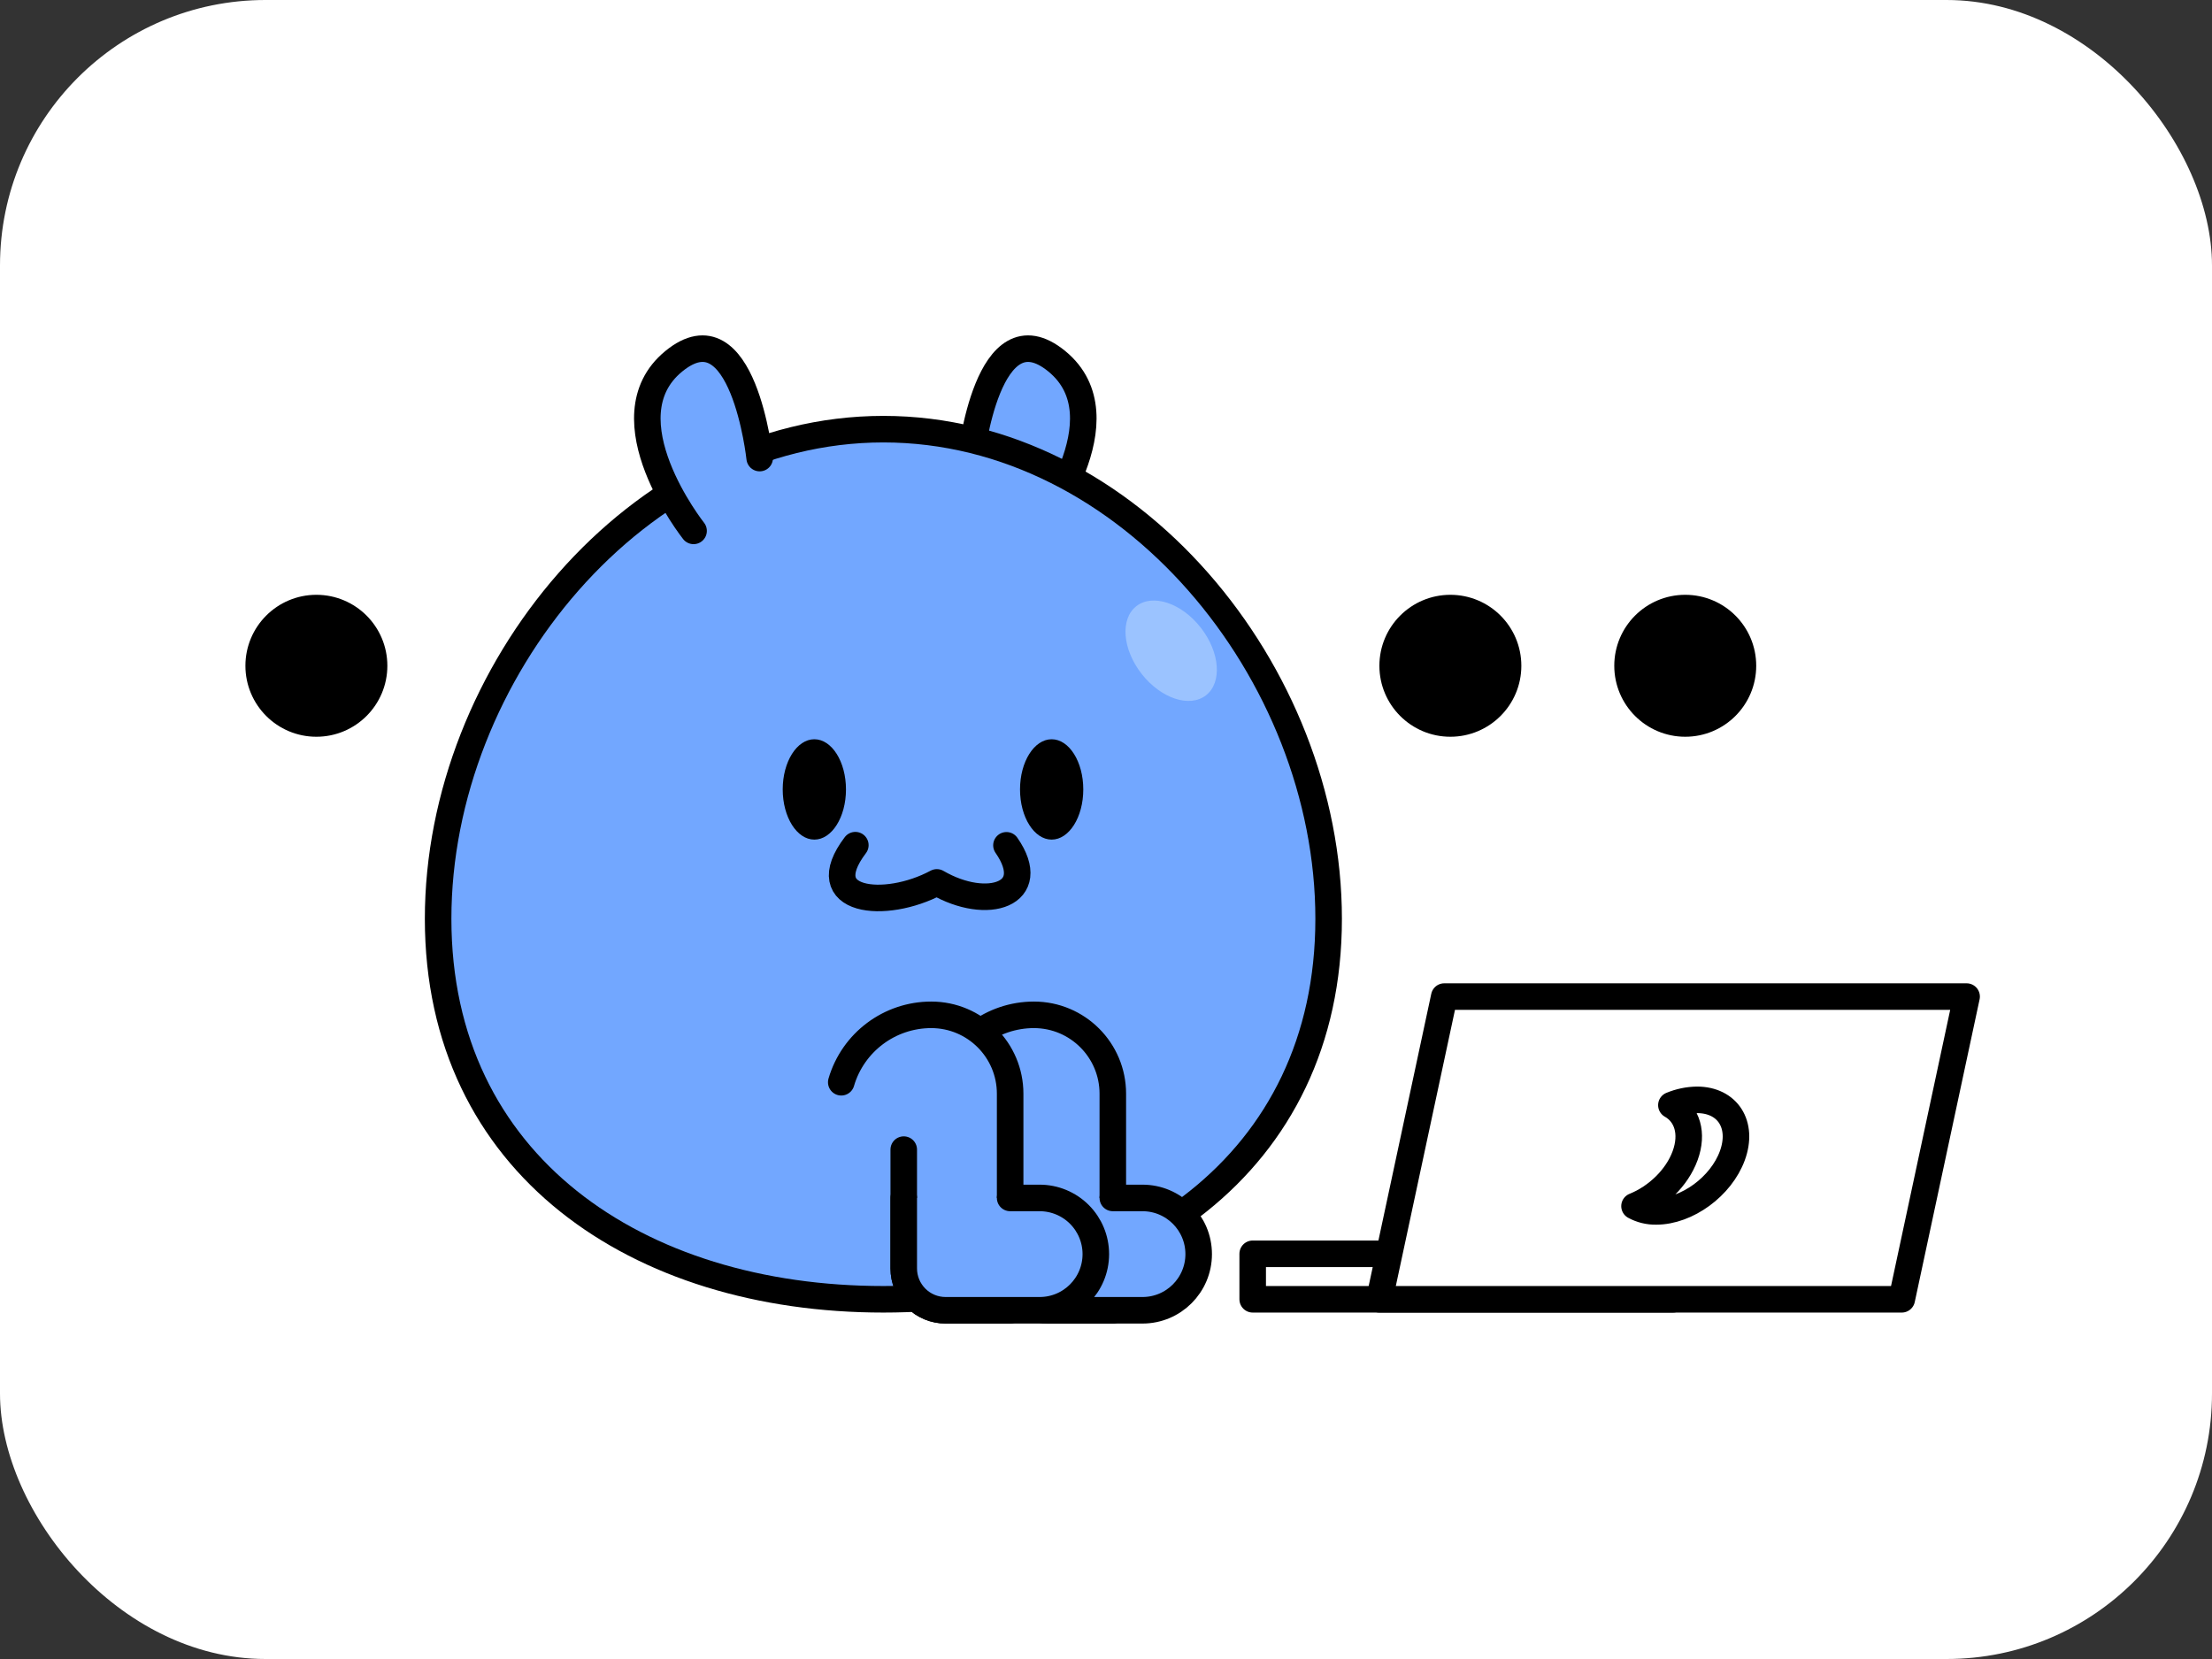 <svg width="500" height="375" viewBox="0 0 500 375" fill="none" xmlns="http://www.w3.org/2000/svg">
<rect x="0" y="0" width="500" height="375" fill="#333333" stroke="none"/>
<rect width="500" height="375" rx="60" fill="white"/>
<path d="M219.466 103.542C219.466 103.542 223.2 68.808 238.891 81.667C254.583 94.525 234.408 120 234.408 120" fill="#72A7FF"/>
<path d="M219.466 103.542C219.466 103.542 223.2 68.808 238.891 81.667C254.583 94.525 234.408 120 234.408 120" stroke="black" stroke-width="6" stroke-linecap="round" stroke-linejoin="round"/>
<path d="M99.033 207.683C99.033 263.267 144.092 293.692 199.683 293.692C255.275 293.692 300.325 263.267 300.325 207.683C300.325 152.1 255.267 97.008 199.683 97.008C144.1 97.008 99.033 152.092 99.033 207.683Z" fill="#72A7FF" stroke="black" stroke-width="6" stroke-linecap="round" stroke-linejoin="round"/>
<path d="M227.499 191.075C235.183 202.142 223.216 206.117 211.766 199.458C200.033 205.758 183.533 203.967 193.341 191.042" stroke="black" stroke-width="6" stroke-linecap="round" stroke-linejoin="round"/>
<ellipse cx="237.716" cy="178.442" rx="7.15" ry="11.342" fill="black"/>
<ellipse cx="184.075" cy="178.442" rx="7.15" ry="11.342" fill="black"/>
<ellipse cx="264.733" cy="147.09" rx="8.483" ry="12.783" transform="rotate(-38.01 264.733 147.09)" fill="#9BC3FF"/>
<path d="M171.717 103.542C171.717 103.542 167.975 68.808 152.292 81.667C136.608 94.525 156.775 120 156.775 120" fill="#72A7FF"/>
<path d="M171.717 103.542C171.717 103.542 167.975 68.808 152.292 81.667C136.608 94.525 156.775 120 156.775 120" stroke="black" stroke-width="6" stroke-linecap="round" stroke-linejoin="round"/>
<rect x="283.158" y="283.408" width="95.008" height="10.283" fill="white" stroke="black" stroke-width="6" stroke-linecap="round" stroke-linejoin="round"/>
<path d="M429.875 293.692H311.8L326.458 225.267H444.533L429.875 293.692V293.692Z" fill="white" stroke="black" stroke-width="6" stroke-linecap="round" stroke-linejoin="round"/>
<path d="M383.583 248.608C381.597 248.64 379.634 249.047 377.8 249.808C381.358 251.817 382.75 256.167 380.908 261.217C379.066 266.267 374.491 270.617 369.466 272.633C370.969 273.447 372.657 273.858 374.366 273.825C381.333 273.825 389.041 268.183 391.583 261.217C394.125 254.25 390.541 248.608 383.583 248.608Z" fill="white" stroke="black" stroke-width="6" stroke-linecap="round" stroke-linejoin="round"/>
<path d="M227.5 259.858V286.717C227.5 291.94 231.734 296.175 236.958 296.175H251.541V247.225C251.541 237.379 243.562 229.396 233.716 229.392V229.392C224.303 229.391 216.017 235.599 213.375 244.633" fill="#72A7FF"/>
<path d="M227.5 259.858V286.717C227.5 291.94 231.734 296.175 236.958 296.175H251.541V247.225C251.541 237.379 243.562 229.396 233.716 229.392V229.392C224.303 229.391 216.017 235.599 213.375 244.633" stroke="black" stroke-width="6" stroke-linecap="round" stroke-linejoin="round"/>
<path d="M227.5 270.783V286.717C227.5 291.94 231.734 296.175 236.958 296.175H258.25C265.264 296.175 270.95 290.489 270.95 283.475V283.475C270.945 276.464 265.26 270.783 258.25 270.783H251.541" fill="#72A7FF"/>
<path d="M227.5 270.783V286.717C227.5 291.94 231.734 296.175 236.958 296.175H258.25C265.264 296.175 270.95 290.489 270.95 283.475V283.475C270.945 276.464 265.26 270.783 258.25 270.783H251.541" stroke="black" stroke-width="6" stroke-linecap="round" stroke-linejoin="round"/>
<path d="M204.283 259.858V286.717C204.281 289.224 205.276 291.63 207.048 293.404C208.821 295.178 211.225 296.175 213.733 296.175H228.333V247.225C228.333 237.376 220.349 229.392 210.5 229.392V229.392C201.087 229.391 192.801 235.599 190.158 244.633" fill="#72A7FF"/>
<path d="M204.283 259.858V286.717C204.281 289.224 205.276 291.63 207.048 293.404C208.821 295.178 211.225 296.175 213.733 296.175H228.333V247.225C228.333 237.376 220.349 229.392 210.5 229.392V229.392C201.087 229.391 192.801 235.599 190.158 244.633" stroke="black" stroke-width="6" stroke-linecap="round" stroke-linejoin="round"/>
<path d="M204.283 270.783V286.717C204.281 289.224 205.276 291.63 207.048 293.404C208.821 295.178 211.225 296.175 213.733 296.175H235C242.014 296.175 247.7 290.489 247.7 283.475V283.475C247.7 280.107 246.362 276.878 243.98 274.498C241.598 272.117 238.367 270.781 235 270.783H228.333" fill="#72A7FF"/>
<path d="M204.283 270.783V286.717C204.281 289.224 205.276 291.63 207.048 293.404C208.821 295.178 211.225 296.175 213.733 296.175H235C242.014 296.175 247.7 290.489 247.7 283.475V283.475C247.7 280.107 246.362 276.878 243.98 274.498C241.598 272.117 238.367 270.781 235 270.783H228.333" stroke="black" stroke-width="6" stroke-linecap="round" stroke-linejoin="round"/>
<circle cx="71.516" cy="150.492" r="16.042" fill="black"/>
<circle cx="327.841" cy="150.492" r="16.042" fill="black"/>
<circle cx="380.933" cy="150.492" r="16.042" fill="black"/>
</svg>
